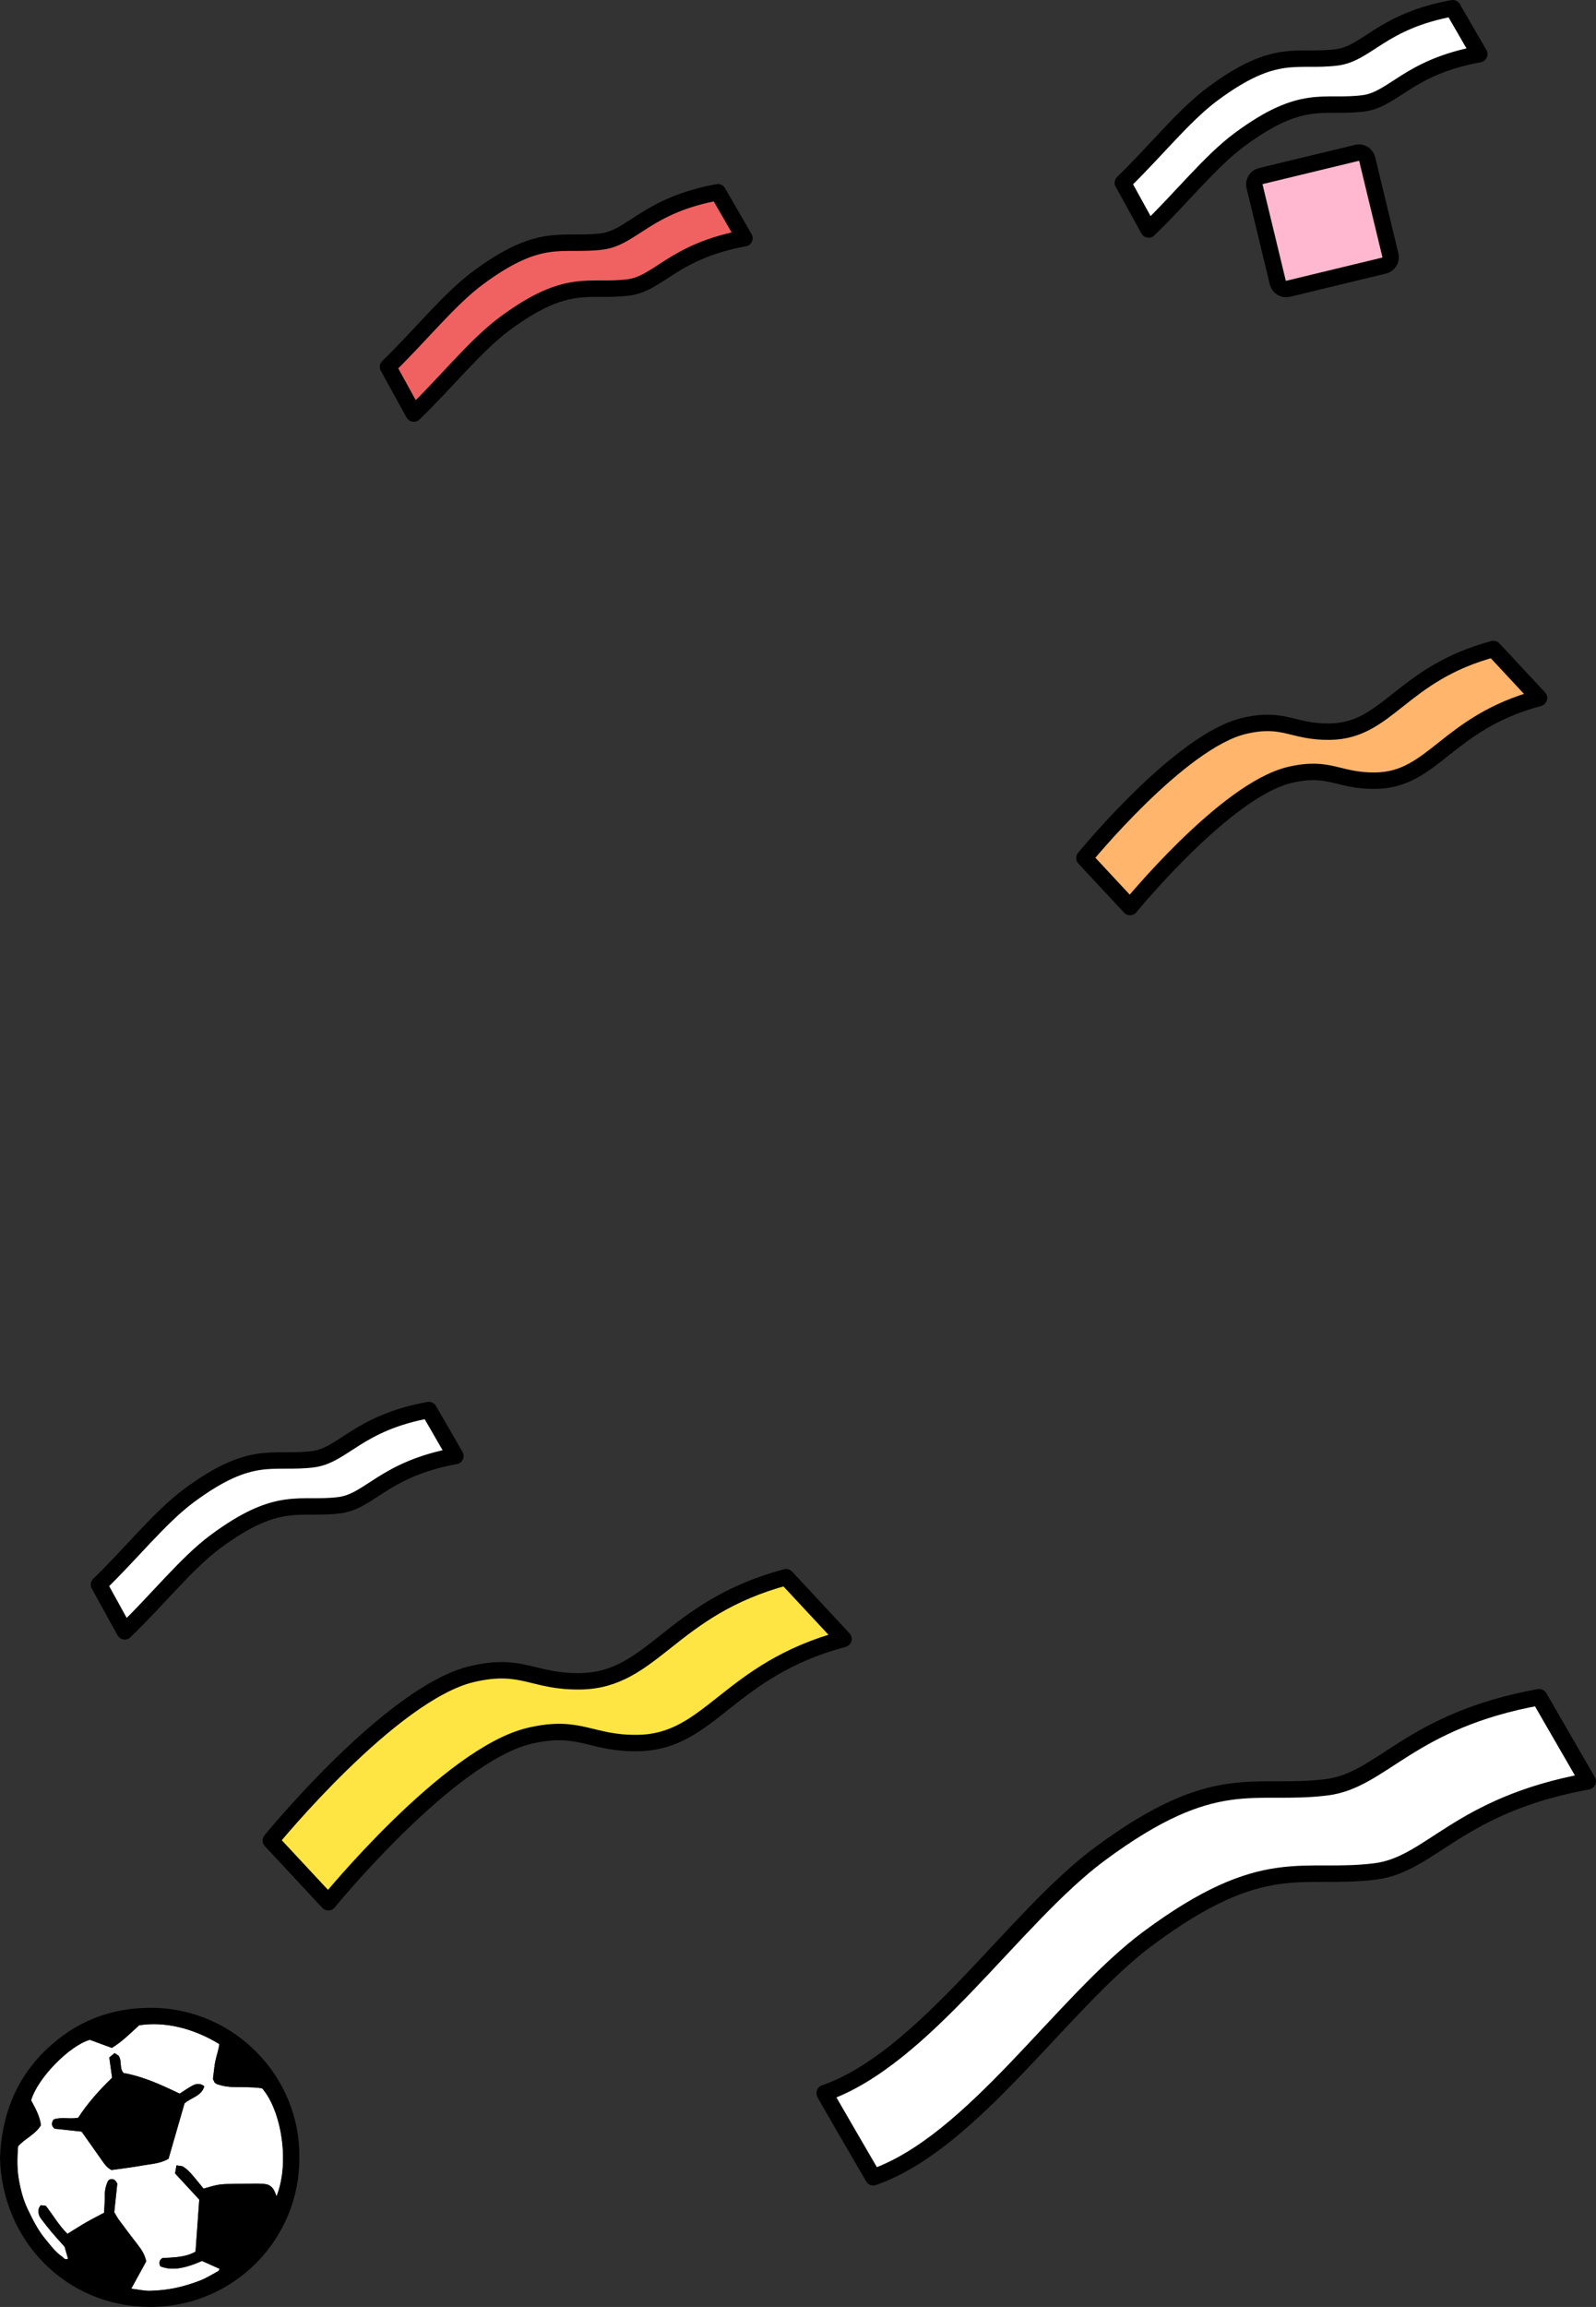 <?xml version="1.0" encoding="UTF-8"?><svg id="_レイヤー_2" xmlns="http://www.w3.org/2000/svg" viewBox="0 0 199.173 287.678"><rect x="0" y="0" width="199.173" height="287.678" fill="#333333" stroke="none"/><defs><style>.cls-1{fill:#ffe543;}.cls-1,.cls-2,.cls-3,.cls-4,.cls-5{stroke:#000;stroke-linecap:round;stroke-linejoin:round;stroke-width:2.048px;}.cls-2,.cls-6{fill:#fff;}.cls-3{fill:#ffb56b;}.cls-4{fill:#ffb8cf;}.cls-5{fill:#f06262;}.cls-7,.cls-6{stroke-width:0px;}</style></defs><g id="_イラスト最前"><path class="cls-5" d="m89.59,23.976c-8.86,1.605-10.679,5.655-14.47,6.134-5.002.632-7.578-1.308-15.48,4.546-3.622,2.683-7.318,7.347-11.219,11.087l3.214,5.828c3.938-3.756,7.667-8.478,11.319-11.184,7.903-5.854,10.478-3.914,15.48-4.546,3.791-.479,5.61-4.529,14.47-6.134l-3.314-5.731Z"/><path class="cls-6" d="m16.382,285.398c.652-1.185,1.269-2.309,1.866-3.396-.17-.862-.592-1.483-1.066-2.09-.804-1.029-1.585-2.077-2.363-3.126-.193-.26-.337-.556-.559-.929.124-1.162.255-2.397.378-3.554-.231-.473-.508-.675-.954-.517-.081.078-.19.137-.23.227-.272.604-.398,1.233-.384,1.903.013.649-.049,1.3-.081,2.016-.773.413-1.545.801-2.293,1.231-.75.431-1.477.904-2.28,1.399-1.065-1.042-1.786-2.325-2.699-3.495-.212-.025-.419-.049-.639-.075-.095.168-.213.296-.243.443-.093.448.003.871.282,1.235.429.561.859,1.122,1.312,1.663.455.543.94,1.062,1.633,1.84.077.27.253.883.429,1.5-.407.181-.539-.129-.727-.257-.869-.591-1.476-1.446-2.134-2.237-.91-1.094-1.535-2.37-2.155-3.649-.577-1.191-.901-2.454-1.124-3.735-.234-1.344-.216-2.715-.097-4.136.818-.964,2.136-1.455,2.854-2.637-.136-1.141-.703-2.132-1.221-3.102.745-2.709,4.759-6.827,7.326-7.552.895.329,1.808.664,2.746,1.009,1.305-.786,2.323-1.848,3.405-2.819,3.134-.501,6.741.338,10,2.339-.069.727-.352,1.429-.495,2.159-.135.691-.189,1.398-.292,2.202.049.104.14.298.211.448.138.089.221.17.32.202.676.222,1.366.35,2.084.345.818-.006,1.637.02,2.454.052.376.014.75.075,1.067.108,2.424,2.802,3.476,9.323,1.79,13.479-.197-.539-.334-1.078-.965-1.418-.456-.177-1.058-.173-1.657-.174-.873-.001-1.746.01-2.618.032-.654.016-1.316.006-1.96.104-.638.098-1.258.317-1.902.487-.512-.622-1.013-1.264-1.552-1.872-.286-.322-.615-.621-.974-.855-.201-.131-.504-.107-.851-.168-.065.366-.118.664-.177.997,1.018,1.103,2.012,2.178,3.02,3.27-.155,2.153-.306,4.264-.466,6.487-1.26.723-2.734.718-4.14.804-.439.292-.427.643-.255,1.027,1.352.541,2.884.349,5.209-.668.701.314,1.439.645,2.185.979-.061.118-.082.241-.149.278-.766.414-1.51.891-2.317,1.201-1.011.388-2.062.708-3.122.926-1.007.208-2.046.312-3.074.338-.747.019-1.5-.164-2.354-.269Zm6.038-24.319c-2.311-1.115-4.581-2.148-7.005-2.573-.549-.645-.169-1.456-.601-2.145-.107-.072-.28-.189-.508-.343-.226.186-.423.349-.666.549.114.823.225,1.622.35,2.527-1.553,1.506-3.043,3.153-4.232,4.988-1.092.206-2.15-.133-3.07.222-.305.458-.269.794.117,1.145,1.071.115,2.199.237,3.38.363.78,1.104,1.564,2.21,2.344,3.319.405.577.775,1.186,1.392,1.474,1.295-.187,2.535-.33,3.76-.553,1.108-.202,2.269-.227,3.352-.847.668-2.313,1.342-4.649,1.995-6.909.856-.752,2.121-.895,2.471-2.139-.548-.434-1.058-.318-1.546-.046-.472.263-.917.575-1.531.966Z"/><path class="cls-7" d="m37.351,268.972c.159,10.091-8.103,18.823-18.804,18.705-10.381-.114-18.258-8.295-18.547-18.527.187-5.274,1.929-9.896,5.798-13.589,3.675-3.507,8.074-5.226,13.159-5.183,10.492.09,18.529,8.775,18.394,18.593Zm-20.969,16.426c.854.106,1.607.288,2.354.269,1.028-.026,2.068-.131,3.074-.338,1.06-.219,2.111-.538,3.122-.926.807-.31,1.551-.786,2.317-1.201.068-.037.089-.159.149-.278-.746-.334-1.483-.665-2.185-.979-2.325,1.018-3.856,1.209-5.209.668-.171-.384-.184-.735.256-1.027,1.406-.085,2.88-.08,4.14-.804.16-2.223.311-4.334.466-6.487-1.008-1.091-2.001-2.167-3.02-3.27.059-.333.112-.631.177-.997.347.062.65.037.851.168.359.233.688.533.974.855.54.607,1.04,1.25,1.552,1.872.644-.17,1.264-.39,1.902-.487.644-.099,1.305-.088,1.96-.104.873-.022,1.745-.033,2.618-.032.598,0,1.201-.003,1.657.174.631.34.768.879.965,1.418,1.685-4.156.633-10.678-1.79-13.479-.317-.034-.691-.094-1.067-.108-.818-.031-1.636-.057-2.454-.052-.718.005-1.408-.123-2.084-.345-.099-.032-.182-.113-.32-.202-.071-.15-.162-.343-.211-.448.103-.804.156-1.511.292-2.202.143-.73.426-1.432.495-2.159-3.259-2.001-6.866-2.839-10-2.339-1.082.97-2.1,2.033-3.405,2.819-.938-.345-1.851-.68-2.746-1.009-2.567.725-6.581,4.842-7.326,7.552.518.97,1.085,1.961,1.221,3.102-.718,1.182-2.036,1.673-2.854,2.637-.119,1.421-.137,2.792.097,4.136.223,1.28.548,2.544,1.124,3.735.619,1.279,1.245,2.555,2.155,3.649.658.791,1.265,1.645,2.134,2.237.189.128.32.439.727.257-.177-.617-.352-1.23-.429-1.5-.693-.778-1.178-1.296-1.633-1.84-.453-.541-.883-1.102-1.312-1.663-.278-.364-.375-.787-.282-1.235.031-.147.148-.275.243-.443.22.026.427.05.639.075.913,1.17,1.634,2.454,2.699,3.495.803-.495,1.53-.968,2.28-1.399.748-.43,1.52-.818,2.293-1.231.032-.716.094-1.366.081-2.016-.014-.671.112-1.3.384-1.903.041-.09.149-.15.23-.227.445-.158.723.044.954.517-.123,1.157-.254,2.392-.378,3.554.222.373.366.669.559.929.778,1.049,1.559,2.097,2.363,3.126.474.607.896,1.228,1.066,2.09-.597,1.086-1.215,2.21-1.866,3.396Z"/><path class="cls-7" d="m22.42,261.079c.614-.391,1.059-.702,1.531-.966.488-.272.998-.388,1.546.046-.35,1.243-1.615,1.386-2.471,2.139-.652,2.26-1.327,4.596-1.995,6.909-1.083.62-2.244.645-3.352.847-1.225.223-2.465.366-3.76.553-.617-.288-.987-.897-1.392-1.474-.779-1.109-1.563-2.215-2.344-3.319-1.18-.127-2.308-.248-3.38-.363-.386-.352-.421-.687-.117-1.145.92-.355,1.977-.017,3.07-.222,1.189-1.835,2.679-3.482,4.232-4.988-.125-.905-.236-1.705-.35-2.527.243-.2.44-.363.666-.549.228.154.401.27.508.343.432.69.053,1.501.601,2.145,2.424.425,4.694,1.458,7.005,2.573Z"/><path class="cls-2" d="m102.914,261.016c12.486-4.363,23.589-21.86,34.335-29.821,14.468-10.718,19.183-7.165,28.341-8.323,6.941-.877,10.271-8.291,26.492-11.23l6.067,10.493c-16.221,2.939-19.551,10.353-26.492,11.23-9.158,1.157-13.873-2.395-28.341,8.323-10.747,7.961-21.849,25.458-34.335,29.821,0,0-6.279-10.762-6.067-10.493Z"/><path class="cls-2" d="m181.295,1.024c-8.86,1.605-10.679,5.655-14.47,6.134-5.002.632-7.578-1.308-15.48,4.546-3.622,2.683-7.318,7.347-11.219,11.087l3.214,5.828c3.938-3.756,7.667-8.478,11.319-11.184,7.903-5.854,10.478-3.914,15.48-4.546,3.791-.479,5.61-4.529,14.47-6.134l-3.314-5.731Z"/><path class="cls-1" d="m105.269,204.375c-14.477,3.878-16.573,12.839-25.649,12.983-5.98.095-7.211-2.371-13.498-.911-10.126,2.351-25.149,20.768-25.149,20.768l-7.174-7.699s15.023-18.417,25.149-20.768c6.288-1.46,7.519,1.006,13.498.911,9.076-.144,11.172-9.106,25.649-12.983l7.174,7.699Z"/><path class="cls-3" d="m192.063,87.043c-11.491,3.078-13.155,10.192-20.36,10.306-4.747.075-5.724-1.882-10.715-.724-8.038,1.866-19.963,16.485-19.963,16.485l-5.694-6.111s11.925-14.619,19.963-16.485c4.991-1.159,5.968.799,10.715.724,7.205-.114,8.868-7.228,20.36-10.306l5.694,6.111Z"/><path class="cls-6" d="m158.871,20.306h12.336c.586,0,1.062.476,1.062,1.062v12.338c0,.586-.476,1.061-1.061,1.061h-12.336c-.586,0-1.062-.476-1.062-1.062v-12.338c0-.586.476-1.061,1.061-1.061Z" transform="translate(-1.851 39.527) rotate(-13.582)"/><path class="cls-4" d="m158.871,20.306h12.336c.586,0,1.062.476,1.062,1.062v12.338c0,.586-.476,1.061-1.061,1.061h-12.336c-.586,0-1.062-.476-1.062-1.062v-12.338c0-.586.476-1.061,1.061-1.061Z" transform="translate(-1.851 39.527) rotate(-13.582)"/><path class="cls-2" d="m53.52,175.835c-8.86,1.605-10.679,5.655-14.47,6.134-5.002.632-7.578-1.308-15.48,4.546-3.622,2.683-7.318,7.347-11.219,11.087l3.214,5.828c3.938-3.756,7.667-8.478,11.319-11.184,7.903-5.854,10.478-3.914,15.48-4.546,3.791-.479,5.61-4.529,14.47-6.134l-3.314-5.731Z"/></g></svg>